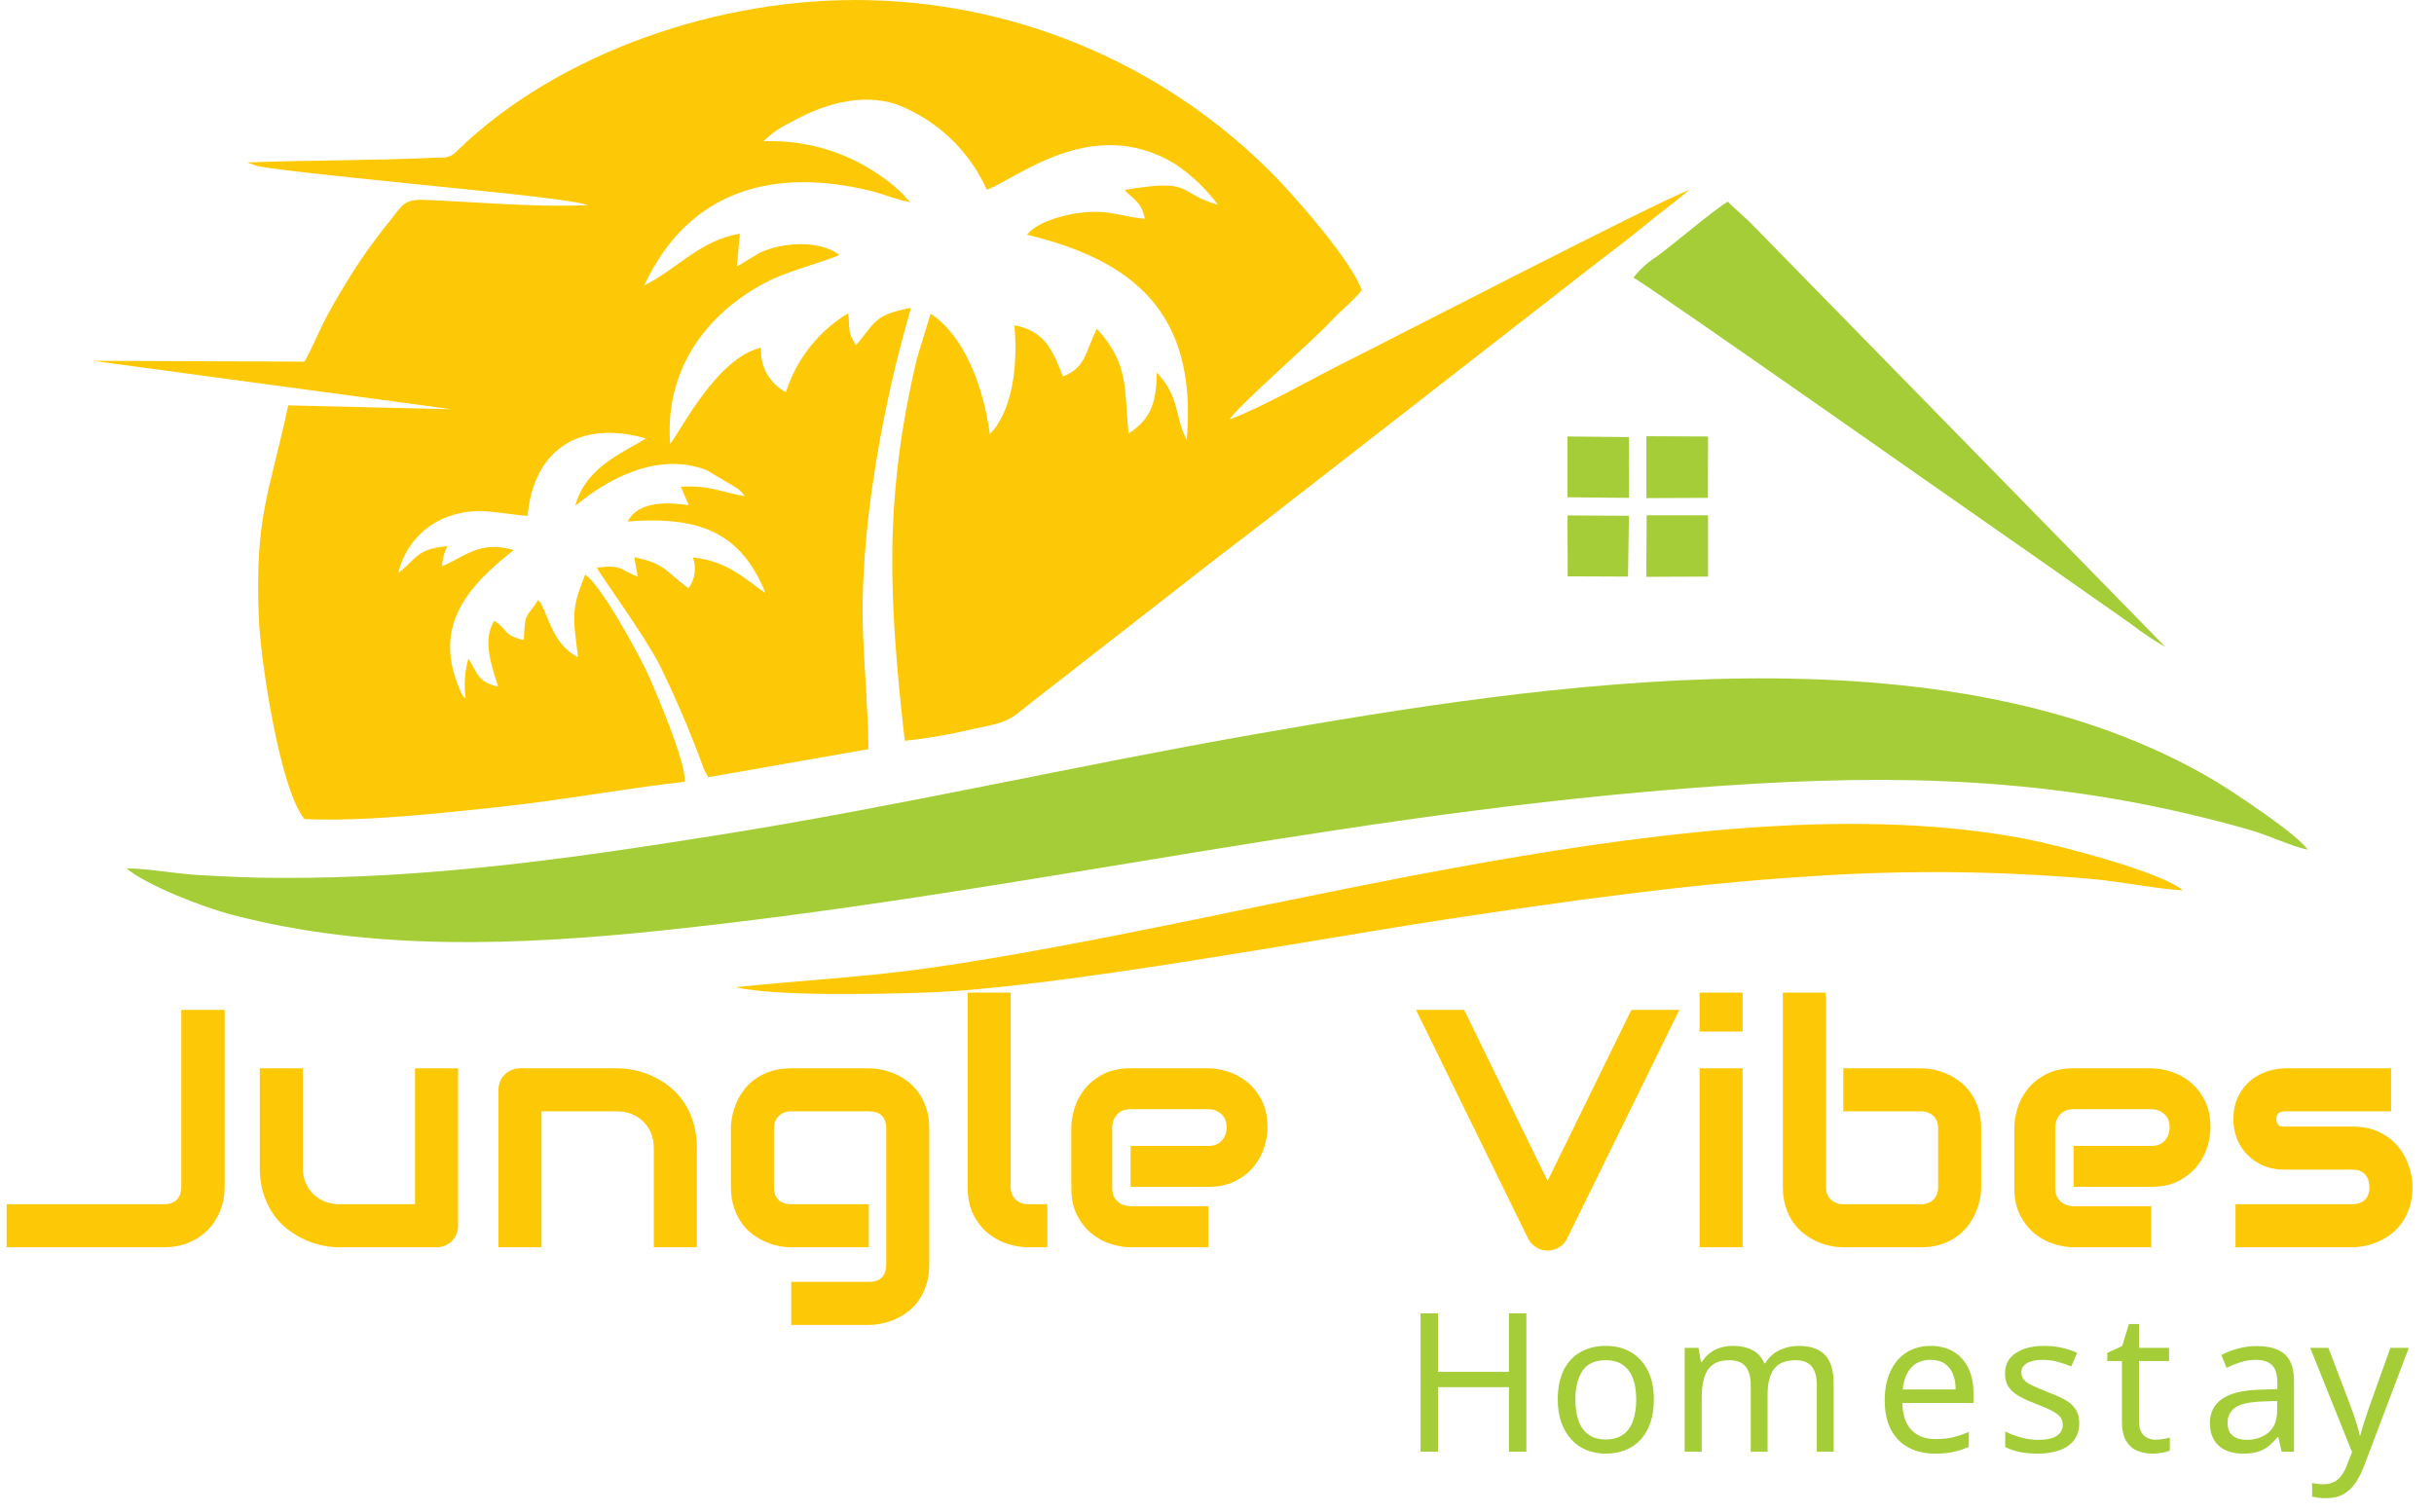 <svg xmlns="http://www.w3.org/2000/svg" xmlns:xlink="http://www.w3.org/1999/xlink" fill="none" version="1.1" width="201" height="124.88" viewBox="0 0 201 124.88"><g><g><path d="M20.42,13.414L21.22,13.704C23.34,14.134,32.22,14.974,34.4,15.214C36.86,15.494,47.12,16.394,48.55,16.944C44.13,17.124,39.55,16.694,35.08,16.504C33.32,16.434,33.23,16.964,32.17,18.274C30.776,19.986,29.51,21.797,28.38,23.694C27.81,24.634,27.27,25.564,26.72,26.644C26.17,27.724,25.72,28.874,25.14,29.864L7.66,29.794L37.28,33.794L23.8,33.474C22.26,40.764,21.01,42.584,21.38,51.164C21.54,54.614,23.09,65.104,25.14,67.634C29.94,67.874,36.49,67.144,41.28,66.634C46.5,66.064,51.42,65.144,56.54,64.554C56.72,63.084,54.03,56.744,53.32,55.274C52.45,53.474,49.52,48.164,48.32,47.464C47.13,50.384,47.32,50.984,47.74,54.274C45.46,53.164,45.21,50.274,44.44,49.554C43.44,51.104,43.36,50.434,43.26,52.854C41.55,52.484,41.9,51.934,40.82,51.264C39.74,52.894,40.71,55.264,41.14,56.704C39.5,56.334,39.48,55.704,38.68,54.364C38.372,55.449,38.297,56.587,38.46,57.704C38.25,57.517,38.092,57.279,38,57.014C35.72,51.804,38.46,48.544,42.42,45.424C39.61,44.584,38.36,46.004,36.51,46.754C36.53,46.178,36.68,45.613,36.95,45.104C34.32,45.334,34.41,46.184,32.9,47.304C33.35,45.347,34.679,43.708,36.5,42.864C39.19,41.714,40.83,42.384,43.57,42.604C44.03,37.314,47.67,34.604,53.33,36.204C51.84,37.204,48.33,38.484,47.51,41.774C50.26,39.464,54.44,37.274,58.39,38.844L60.81,40.284C61.083,40.467,61.317,40.701,61.5,40.974C59.43,40.614,58.62,40.054,56.22,40.194L56.88,41.714C55.29,41.484,52.73,41.314,51.83,43.064C58.14,42.564,61.28,44.244,63.22,48.984C61.5,47.804,60.11,46.344,57.22,46.034C57.53,46.891,57.395,47.846,56.86,48.584C55,47.234,55,46.554,52.38,46.014L52.66,47.614C51.16,47.054,51.46,46.614,49.29,46.874C49.64,47.594,53.13,52.324,54.45,54.874C55.833,57.688,57.062,60.576,58.13,63.524L58.48,64.184L71.72,61.864C71.55,53.704,70.72,51.794,71.72,42.574C72.421,36.771,73.595,31.035,75.23,25.424C72.03,26.004,72.23,26.784,70.68,28.504C69.91,27.244,70.25,27.284,70.03,25.874C67.59,27.353,65.768,29.666,64.9,32.384C63.546,31.678,62.741,30.236,62.85,28.714C59.19,29.524,56.14,35.714,55.34,36.654C54.85,30.084,58.81,25.434,63.81,23.044C65.28,22.344,68.56,21.454,69.31,21.044C67.68,19.814,64.65,19.974,62.72,20.884L61.07,21.884L61,21.914L60.85,21.994L61.1,19.304C57.84,19.814,55.9,22.234,53.2,23.574C56.92,15.574,64.05,13.804,72.02,15.794C73.02,16.054,74.32,16.574,75.19,16.694C74.89,16.464,74.7,16.154,74.28,15.754C73.89,15.396,73.48,15.062,73.05,14.754C70.165,12.617,66.638,11.527,63.05,11.664C63.678,11.04,64.409,10.53,65.21,10.154C67.78,8.684,71,7.634,74,8.604C77.335,9.87,80.029,12.41,81.49,15.664C83.77,14.914,90.16,9.334,97.04,13.544C98.404,14.456,99.602,15.596,100.58,16.914C97.08,15.914,98.69,14.704,92.87,15.684C93.59,16.504,94.25,16.614,94.54,18.074C92.48,17.874,91.6,17.264,89.12,17.584C87.57,17.784,85.57,18.404,84.81,19.384C93.49,21.474,98.91,25.734,98,36.324C97,34.464,97.49,32.844,95.52,30.754C95.52,33.634,94.78,34.754,93.2,35.804C92.81,32.064,93.27,30.084,90.58,27.154C89.58,29.154,89.68,30.334,87.77,31.094C86.98,28.964,86.24,27.294,83.77,26.864C84.01,29.474,83.83,33.234,82.07,35.484L81.86,35.714L81.74,35.844C81.16,31.574,79.48,27.614,76.85,25.904L75.71,29.634C72.99,41.204,73.38,49.294,74.71,61.174C76.65,60.97,78.575,60.636,80.47,60.174C83.35,59.604,83.33,59.484,85.14,58.034L100.7,45.914C103.35,43.914,105.89,41.914,108.47,39.914L131.78,21.774C133.09,20.774,134.35,19.824,135.63,18.774C136.91,17.724,138.21,16.774,139.49,15.694C137.05,16.554,114.69,28.114,111.18,29.864C108.26,31.314,104.44,33.544,101.54,34.634C102.04,33.714,108.46,28.084,109.71,26.734C110.76,25.594,111.89,24.734,112.46,23.954C111.52,21.454,107.33,16.714,105.55,14.824C96.672,5.63,84.527,0.308,71.75,0.014C59.52,-0.286,46.11,4.334,37.75,12.454C37.406,12.862,36.88,13.069,36.35,13.004C31.1,13.264,25.72,13.214,20.42,13.414Z" fill-rule="evenodd" fill="#FDC907" fill-opacity="1" style="mix-blend-mode:passthrough"/></g><g><path d="M10.44,71.714C12.12,73.094,16.65,74.894,19.21,75.554C30.68,78.554,42.85,78.074,54.62,76.844C85.76,73.584,113,66.584,145,64.714C159.49,63.874,172,64.604,185.72,68.514C187.3,68.964,189.1,69.834,190.56,70.174C189.88,69.004,184.48,65.434,183.04,64.564C160.75,51.204,127.47,56.474,103.62,60.634C88.75,63.234,74.04,66.634,59.08,68.994C47.08,70.914,35.13,72.584,22.89,72.494C20.72,72.494,18.58,72.384,16.43,72.264C14.55,72.164,12.21,71.714,10.44,71.714Z" fill-rule="evenodd" fill="#A5CD38" fill-opacity="1" style="mix-blend-mode:passthrough"/></g><g><path d="M60.74,81.524C64.04,82.294,72.67,82.094,76.53,81.964C87.12,81.594,108.72,77.534,119.79,75.864C129.49,74.404,139.1,73.034,149.09,72.394C157,71.835,164.941,71.902,172.84,72.594C175.22,72.814,177.97,73.394,180.26,73.524C178.53,72.024,170.14,69.824,167.16,69.254C140.76,64.254,104.34,76.024,76.55,79.964C71.17,80.714,66.17,80.954,60.74,81.524Z" fill-rule="evenodd" fill="#FDC907" fill-opacity="1" style="mix-blend-mode:passthrough"/></g><g><path d="M134.89,22.934C135.78,23.314,165.62,44.304,167.79,45.784L176,51.544C176.903,52.24,177.852,52.874,178.84,53.444L145,18.854C144.25,18.054,143.46,17.414,142.67,16.654C141.41,17.424,138.39,20.024,136.79,21.204C136.058,21.661,135.414,22.247,134.89,22.934Z" fill-rule="evenodd" fill="#A5CD38" fill-opacity="1" style="mix-blend-mode:passthrough"/></g><g><path d="M135.96,41.134L141.04,41.114L141.05,36.044L135.96,36.024L135.96,41.134Z" fill="#A5CD38" fill-opacity="1" style="mix-blend-mode:passthrough"/></g><g><path d="M135.95,47.634L141.05,47.614L141.05,42.554L135.98,42.554L135.95,47.634Z" fill="#A5CD38" fill-opacity="1" style="mix-blend-mode:passthrough"/></g><g><path d="M129.44,41.064L134.53,41.114L134.52,36.094L129.44,36.044L129.44,41.064Z" fill="#A5CD38" fill-opacity="1" style="mix-blend-mode:passthrough"/></g><g><path d="M129.46,47.594L134.44,47.614L134.52,42.594L129.44,42.564L129.46,47.594Z" fill="#A5CD38" fill-opacity="1" style="mix-blend-mode:passthrough"/></g><g><g><path d="M18.553,98.01Q18.553,99.076,18.184,99.992Q17.814,100.908,17.151,101.578Q16.488,102.248,15.572,102.624Q14.656,103,13.576,103L0.547,103L0.547,99.445L13.576,99.445Q14.232,99.445,14.602,99.069Q14.971,98.693,14.971,98.01L14.971,83.395L18.553,83.395L18.553,98.01Z" fill="#FDC907" fill-opacity="1" style="mix-blend-mode:passthrough"/></g><g><path d="M37.828,101.209Q37.828,101.592,37.691,101.92Q37.555,102.248,37.315,102.487Q37.076,102.727,36.755,102.863Q36.434,103,36.064,103L28.025,103Q27.369,103,26.624,102.85Q25.879,102.699,25.154,102.364Q24.43,102.029,23.753,101.517Q23.076,101.004,22.57,100.273Q22.064,99.541,21.757,98.584Q21.449,97.627,21.449,96.424L21.449,88.221L25.004,88.221L25.004,96.424Q25.004,97.121,25.243,97.675Q25.482,98.228,25.893,98.625Q26.303,99.022,26.856,99.233Q27.41,99.445,28.053,99.445L34.273,99.445L34.273,88.221L37.828,88.221L37.828,101.209ZM57.543,103L53.988,103L53.988,94.797Q53.988,94.1,53.749,93.546Q53.51,92.992,53.1,92.596Q52.69,92.199,52.136,91.987Q51.582,91.775,50.939,91.775L44.719,91.775L44.719,103L41.164,103L41.164,89.984Q41.164,89.615,41.301,89.294Q41.438,88.973,41.684,88.733Q41.93,88.494,42.258,88.357Q42.586,88.221,42.955,88.221L50.967,88.221Q51.637,88.221,52.382,88.371Q53.127,88.522,53.858,88.856Q54.59,89.191,55.253,89.704Q55.916,90.217,56.429,90.948Q56.941,91.68,57.242,92.637Q57.543,93.594,57.543,94.797L57.543,103ZM76.738,104.422Q76.738,105.338,76.506,106.069Q76.273,106.801,75.891,107.355Q75.508,107.908,75.002,108.298Q74.496,108.688,73.942,108.934Q73.389,109.18,72.821,109.296Q72.254,109.412,71.748,109.412L65.336,109.412L65.336,105.857L71.748,105.857Q72.473,105.857,72.828,105.488Q73.184,105.119,73.184,104.422L73.184,93.197Q73.184,92.5,72.828,92.138Q72.473,91.775,71.748,91.775L65.336,91.775Q64.68,91.775,64.297,92.179Q63.914,92.582,63.914,93.197L63.914,98.01Q63.914,98.707,64.283,99.076Q64.652,99.445,65.363,99.445L71.748,99.445L71.748,103L65.336,103Q64.83,103,64.269,102.884Q63.709,102.768,63.155,102.522Q62.602,102.275,62.096,101.886Q61.59,101.496,61.207,100.942Q60.824,100.389,60.592,99.657Q60.359,98.926,60.359,98.01L60.359,93.197Q60.359,92.691,60.476,92.131Q60.592,91.57,60.838,91.017Q61.084,90.463,61.474,89.957Q61.863,89.451,62.417,89.068Q62.971,88.686,63.695,88.453Q64.42,88.221,65.336,88.221L71.748,88.221Q72.254,88.221,72.821,88.337Q73.389,88.453,73.942,88.699Q74.496,88.945,75.002,89.335Q75.508,89.725,75.891,90.278Q76.273,90.832,76.506,91.557Q76.738,92.281,76.738,93.197L76.738,104.422ZM86.486,103L84.9,103Q84.135,103,83.267,102.74Q82.398,102.481,81.647,101.886Q80.894,101.291,80.402,100.341Q79.91,99.391,79.91,98.01L79.91,81.973L83.465,81.973L83.465,98.01Q83.465,98.666,83.875,99.056Q84.285,99.445,84.9,99.445L86.486,99.445L86.486,103ZM104.67,93.115Q104.67,93.853,104.41,94.708Q104.15,95.562,103.569,96.294Q102.988,97.025,102.052,97.518Q101.115,98.01,99.775,98.01L93.363,98.01L93.363,94.633L99.775,94.633Q100.5,94.633,100.897,94.189Q101.293,93.744,101.293,93.088Q101.293,92.391,100.849,91.994Q100.404,91.598,99.775,91.598L93.363,91.598Q92.639,91.598,92.242,92.042Q91.846,92.486,91.846,93.143L91.846,98.106Q91.846,98.816,92.29,99.213Q92.734,99.609,93.391,99.609L99.775,99.609L99.775,103L93.363,103Q92.625,103,91.77,102.74Q90.916,102.481,90.185,101.899Q89.453,101.318,88.961,100.382Q88.469,99.445,88.469,98.106L88.469,93.115Q88.469,92.377,88.728,91.523Q88.988,90.668,89.569,89.936Q90.15,89.205,91.087,88.713Q92.023,88.221,93.363,88.221L99.775,88.221Q100.514,88.221,101.368,88.481Q102.223,88.74,102.954,89.321Q103.686,89.902,104.178,90.839Q104.67,91.775,104.67,93.115Z" fill="#FDC907" fill-opacity="1" style="mix-blend-mode:passthrough"/></g><g><path d="" fill="#FDC907" fill-opacity="1" style="mix-blend-mode:passthrough"/></g><g><path d="M138.684,83.395L129.4,102.303Q129.182,102.74,128.751,103.007Q128.32,103.273,127.801,103.273Q127.295,103.273,126.864,103.007Q126.434,102.74,126.201,102.303L116.932,83.395L120.91,83.395L127.801,97.518L134.719,83.395L138.684,83.395ZM143.906,85.186L140.352,85.186L140.352,81.973L143.906,81.973L143.906,85.186ZM143.906,103L140.352,103L140.352,88.221L143.906,88.221L143.906,103ZM163.607,98.01Q163.607,98.516,163.491,99.076Q163.375,99.637,163.129,100.19Q162.883,100.744,162.493,101.25Q162.103,101.756,161.55,102.145Q160.996,102.535,160.272,102.768Q159.547,103,158.631,103L152.219,103Q151.713,103,151.152,102.884Q150.592,102.768,150.038,102.522Q149.484,102.275,148.978,101.886Q148.473,101.496,148.083,100.942Q147.693,100.389,147.461,99.657Q147.228,98.926,147.228,98.01L147.228,81.973L150.783,81.973L150.783,98.01Q150.783,98.666,151.193,99.056Q151.603,99.445,152.219,99.445L158.631,99.445Q159.301,99.445,159.677,99.049Q160.053,98.652,160.053,98.01L160.053,93.197Q160.053,92.527,159.656,92.151Q159.26,91.775,158.631,91.775L152.219,91.775L152.219,88.221L158.631,88.221Q159.137,88.221,159.697,88.337Q160.258,88.453,160.811,88.699Q161.365,88.945,161.871,89.335Q162.377,89.725,162.76,90.278Q163.143,90.832,163.375,91.557Q163.607,92.281,163.607,93.197L163.607,98.01ZM182.543,93.115Q182.543,93.853,182.283,94.708Q182.023,95.562,181.442,96.294Q180.861,97.025,179.925,97.518Q178.988,98.01,177.648,98.01L171.236,98.01L171.236,94.633L177.648,94.633Q178.373,94.633,178.769,94.189Q179.166,93.744,179.166,93.088Q179.166,92.391,178.722,91.994Q178.277,91.598,177.648,91.598L171.236,91.598Q170.512,91.598,170.115,92.042Q169.719,92.486,169.719,93.143L169.719,98.106Q169.719,98.816,170.163,99.213Q170.607,99.609,171.264,99.609L177.648,99.609L177.648,103L171.236,103Q170.498,103,169.644,102.74Q168.789,102.481,168.058,101.899Q167.326,101.318,166.834,100.382Q166.342,99.445,166.342,98.106L166.342,93.115Q166.342,92.377,166.602,91.523Q166.861,90.668,167.442,89.936Q168.023,89.205,168.96,88.713Q169.897,88.221,171.236,88.221L177.648,88.221Q178.387,88.221,179.241,88.481Q180.096,88.74,180.827,89.321Q181.559,89.902,182.051,90.839Q182.543,91.775,182.543,93.115ZM199.223,98.01Q199.223,98.926,198.99,99.657Q198.758,100.389,198.375,100.942Q197.992,101.496,197.486,101.886Q196.981,102.275,196.427,102.522Q195.873,102.768,195.306,102.884Q194.738,103,194.232,103L184.607,103L184.607,99.445L194.205,99.445Q194.93,99.445,195.299,99.076Q195.668,98.707,195.668,98.01Q195.6,96.588,194.232,96.588L188.723,96.588Q187.547,96.588,186.727,96.178Q185.906,95.768,185.394,95.152Q184.881,94.537,184.655,93.826Q184.43,93.115,184.43,92.5Q184.43,91.311,184.853,90.497Q185.277,89.684,185.92,89.178Q186.562,88.672,187.315,88.446Q188.066,88.221,188.723,88.221L197.459,88.221L197.459,91.775L188.75,91.775Q188.477,91.775,188.319,91.837Q188.162,91.898,188.087,92.001Q188.012,92.103,187.998,92.22Q187.984,92.336,187.984,92.445Q187.998,92.664,188.066,92.787Q188.135,92.91,188.237,92.965Q188.34,93.019,188.47,93.026Q188.6,93.033,188.723,93.033L194.232,93.033Q195.6,93.033,196.557,93.525Q197.514,94.018,198.102,94.763Q198.69,95.508,198.956,96.383Q199.223,97.258,199.223,98.01Z" fill="#FDC907" fill-opacity="1" style="mix-blend-mode:passthrough"/></g></g><g><g><path d="M126.048,119.88L124.608,119.88L124.608,114.552L118.752,114.552L118.752,119.88L117.312,119.88L117.312,108.456L118.752,108.456L118.752,113.288L124.608,113.288L124.608,108.456L126.048,108.456L126.048,119.88Z" fill="#A5CD38" fill-opacity="1" style="mix-blend-mode:passthrough"/></g><g><path d="M136.576,115.576Q136.576,116.648,136.296,117.472Q136.016,118.296,135.496,118.872Q134.976,119.448,134.232,119.744Q133.488,120.04,132.576,120.04Q131.728,120.04,131.008,119.744Q130.288,119.448,129.76,118.872Q129.232,118.296,128.936,117.472Q128.64,116.648,128.64,115.576Q128.64,114.152,129.12,113.168Q129.6,112.184,130.496,111.664Q131.392,111.144,132.624,111.144Q133.792,111.144,134.68,111.664Q135.568,112.184,136.072,113.168Q136.576,114.152,136.576,115.576ZM130.096,115.576Q130.096,116.584,130.36,117.328Q130.624,118.072,131.184,118.472Q131.744,118.872,132.608,118.872Q133.472,118.872,134.032,118.472Q134.592,118.072,134.856,117.328Q135.12,116.584,135.12,115.576Q135.12,114.552,134.848,113.832Q134.576,113.112,134.024,112.72Q133.472,112.328,132.592,112.328Q131.28,112.328,130.688,113.192Q130.096,114.056,130.096,115.576Z" fill="#A5CD38" fill-opacity="1" style="mix-blend-mode:passthrough"/></g><g><path d="M148.528,111.144Q149.984,111.144,150.704,111.888Q151.424,112.632,151.424,114.296L151.424,119.88L150.032,119.88L150.032,114.36Q150.032,113.352,149.608,112.84Q149.184,112.328,148.288,112.328Q147.04,112.328,146.504,113.048Q145.968,113.768,145.968,115.144L145.968,119.88L144.576,119.88L144.576,114.36Q144.576,113.688,144.384,113.232Q144.192,112.776,143.808,112.552Q143.424,112.328,142.816,112.328Q141.952,112.328,141.456,112.688Q140.96,113.048,140.744,113.736Q140.528,114.424,140.528,115.432L140.528,119.88L139.12,119.88L139.12,111.304L140.256,111.304L140.464,112.472L140.544,112.472Q140.816,112.024,141.208,111.728Q141.6,111.432,142.08,111.288Q142.56,111.144,143.072,111.144Q144.064,111.144,144.728,111.496Q145.392,111.848,145.696,112.584L145.776,112.584Q146.208,111.848,146.952,111.496Q147.696,111.144,148.528,111.144Z" fill="#A5CD38" fill-opacity="1" style="mix-blend-mode:passthrough"/></g><g><path d="M159.432,111.144Q160.536,111.144,161.328,111.624Q162.12,112.104,162.544,112.976Q162.968,113.848,162.968,115.016L162.968,115.864L157.096,115.864Q157.128,117.32,157.84,118.08Q158.552,118.84,159.832,118.84Q160.648,118.84,161.28,118.688Q161.912,118.536,162.584,118.248L162.584,119.48Q161.928,119.768,161.288,119.904Q160.648,120.04,159.768,120.04Q158.552,120.04,157.616,119.544Q156.68,119.048,156.16,118.064Q155.64,117.08,155.64,115.656Q155.64,114.248,156.112,113.24Q156.584,112.232,157.44,111.688Q158.296,111.144,159.432,111.144ZM159.416,112.296Q158.408,112.296,157.824,112.944Q157.24,113.592,157.128,114.744L161.496,114.744Q161.496,114.008,161.272,113.464Q161.048,112.92,160.592,112.608Q160.136,112.296,159.416,112.296Z" fill="#A5CD38" fill-opacity="1" style="mix-blend-mode:passthrough"/></g><g><path d="M171.704,117.512Q171.704,118.344,171.288,118.904Q170.872,119.464,170.104,119.752Q169.336,120.04,168.28,120.04Q167.384,120.04,166.736,119.896Q166.088,119.752,165.592,119.496L165.592,118.216Q166.104,118.472,166.832,118.688Q167.56,118.904,168.312,118.904Q169.384,118.904,169.864,118.56Q170.344,118.216,170.344,117.64Q170.344,117.32,170.168,117.064Q169.992,116.808,169.536,116.552Q169.08,116.296,168.232,115.976Q167.4,115.656,166.808,115.336Q166.216,115.016,165.896,114.568Q165.576,114.12,165.576,113.416Q165.576,112.328,166.464,111.736Q167.352,111.144,168.792,111.144Q169.576,111.144,170.256,111.296Q170.936,111.448,171.528,111.72L171.048,112.84Q170.504,112.616,169.912,112.456Q169.32,112.296,168.696,112.296Q167.832,112.296,167.376,112.576Q166.92,112.856,166.92,113.336Q166.92,113.688,167.128,113.936Q167.336,114.184,167.824,114.416Q168.312,114.648,169.128,114.968Q169.944,115.272,170.52,115.592Q171.096,115.912,171.4,116.368Q171.704,116.824,171.704,117.512Z" fill="#A5CD38" fill-opacity="1" style="mix-blend-mode:passthrough"/></g><g><path d="M177.984,118.888Q178.304,118.888,178.64,118.832Q178.976,118.776,179.184,118.712L179.184,119.784Q178.96,119.896,178.544,119.968Q178.128,120.04,177.744,120.04Q177.072,120.04,176.504,119.808Q175.936,119.576,175.584,119Q175.232,118.424,175.232,117.384L175.232,112.392L174.016,112.392L174.016,111.72L175.248,111.16L175.808,109.336L176.64,109.336L176.64,111.304L179.12,111.304L179.12,112.392L176.64,112.392L176.64,117.352Q176.64,118.136,177.016,118.512Q177.392,118.888,177.984,118.888Z" fill="#A5CD38" fill-opacity="1" style="mix-blend-mode:passthrough"/></g><g><path d="M186.368,111.16Q187.936,111.16,188.688,111.848Q189.44,112.536,189.44,114.04L189.44,119.88L188.416,119.88L188.144,118.664L188.08,118.664Q187.712,119.128,187.32,119.44Q186.928,119.752,186.424,119.896Q185.92,120.04,185.2,120.04Q184.432,120.04,183.816,119.768Q183.2,119.496,182.848,118.928Q182.496,118.36,182.496,117.496Q182.496,116.216,183.504,115.52Q184.512,114.824,186.608,114.76L188.064,114.712L188.064,114.2Q188.064,113.128,187.6,112.712Q187.136,112.296,186.288,112.296Q185.616,112.296,185.008,112.496Q184.4,112.696,183.872,112.952L183.44,111.896Q184,111.592,184.768,111.376Q185.536,111.16,186.368,111.16ZM186.784,115.736Q185.184,115.8,184.568,116.248Q183.952,116.696,183.952,117.512Q183.952,118.232,184.392,118.568Q184.832,118.904,185.52,118.904Q186.608,118.904,187.328,118.304Q188.048,117.704,188.048,116.456L188.048,115.688L186.784,115.736Z" fill="#A5CD38" fill-opacity="1" style="mix-blend-mode:passthrough"/></g><g><path d="M190.776,111.304L192.28,111.304L194.136,116.184Q194.296,116.616,194.432,117.016Q194.568,117.416,194.68,117.792Q194.792,118.168,194.856,118.52L194.92,118.52Q195.016,118.12,195.224,117.472Q195.432,116.824,195.656,116.168L197.4,111.304L198.92,111.304L195.224,121.064Q194.92,121.864,194.512,122.464Q194.104,123.064,193.52,123.392Q192.936,123.72,192.104,123.72Q191.72,123.72,191.432,123.68Q191.144,123.64,190.936,123.592L190.936,122.472Q191.112,122.504,191.36,122.536Q191.608,122.568,191.88,122.568Q192.376,122.568,192.736,122.384Q193.096,122.2,193.352,121.856Q193.608,121.512,193.784,121.048L194.232,119.912L190.776,111.304Z" fill="#A5CD38" fill-opacity="1" style="mix-blend-mode:passthrough"/></g></g></g></svg>
